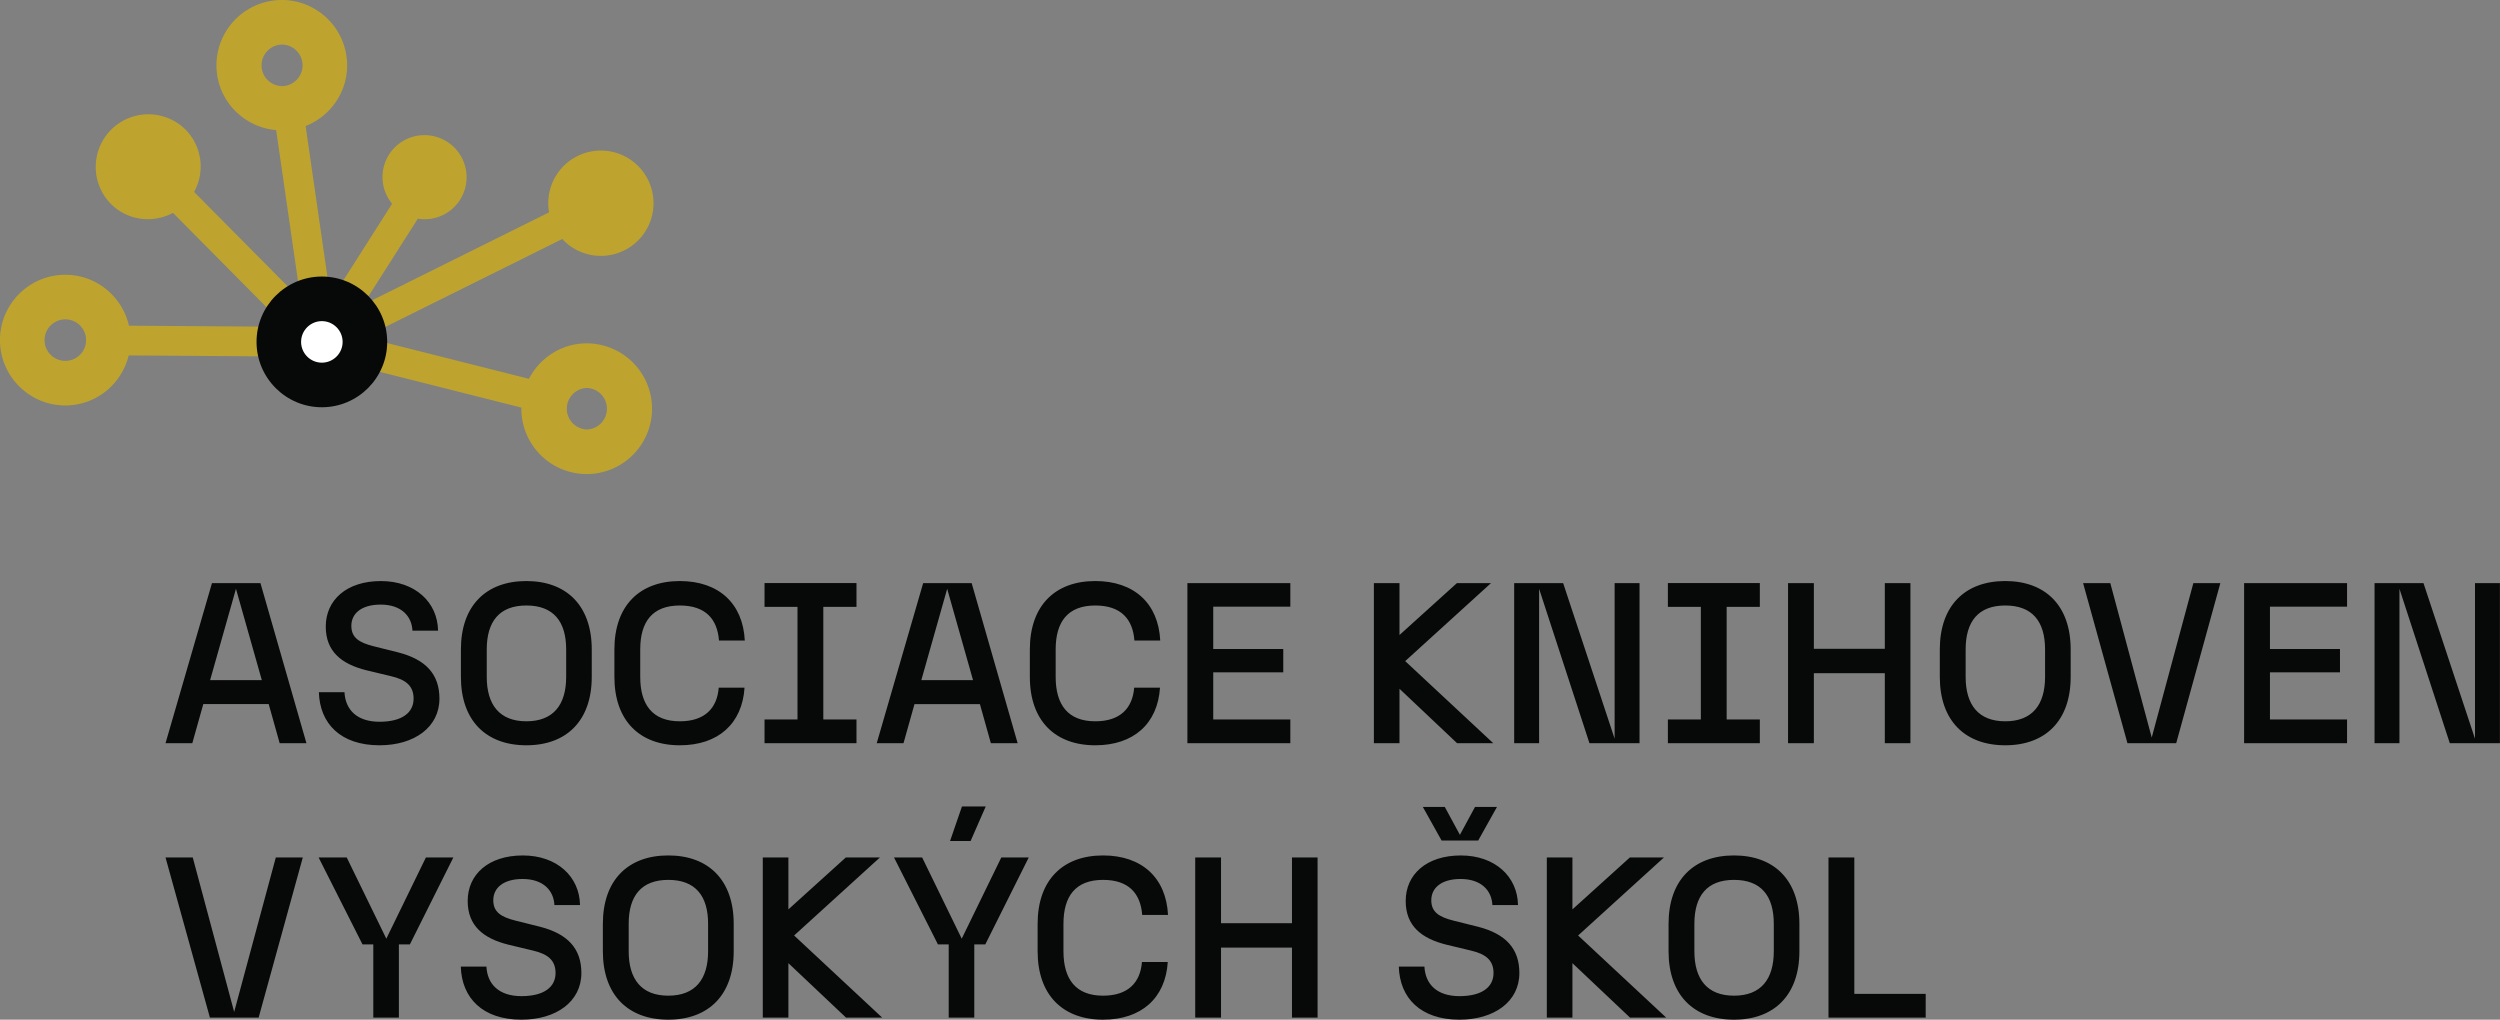 <?xml version="1.0" encoding="UTF-8"?>
<svg xmlns="http://www.w3.org/2000/svg" xml:space="preserve" viewBox="7.68 62.4 184.52 75.26">
    <rect x="7.68" y="62.4" width="184.52" height="75.26" fill="#808080" stroke="none"/>
    <path fill="#070808" d="M23.173 137.508h3.596l3.259-11.818h-1.992l-3.073 11.398-3.056-11.398h-2.01l3.276 11.818zm12.058 0h1.89v-5.402h.811l3.208-6.416h-2.026l-2.921 5.993-2.921-5.993h-2.076l3.241 6.416h.795v5.402zm10.935.152c2.568 0 4.424-1.332 4.424-3.444 0-1.807-1.013-2.888-3.038-3.411l-1.825-.456c-1.082-.27-1.639-.642-1.639-1.503 0-.912.743-1.57 2.162-1.57 1.537 0 2.299.861 2.35 1.925h1.89c-.035-2.095-1.688-3.662-4.222-3.662s-4.069 1.399-4.069 3.358c0 1.841 1.164 2.771 3.005 3.227l1.824.438c1.081.254 1.656.709 1.656 1.655 0 1.03-.846 1.706-2.518 1.706-1.656 0-2.518-.879-2.584-2.179h-1.891c.069 2.314 1.605 3.916 4.475 3.916m10.839 0c2.974 0 4.828-1.821 4.828-5.048v-2.026c0-3.227-1.854-5.048-4.828-5.048s-4.829 1.821-4.829 5.048v2.026c0 3.227 1.855 5.048 4.829 5.048m-2.923-5.048v-2.026c0-2.077.945-3.244 2.923-3.244 1.993 0 2.938 1.167 2.938 3.244v2.026c0 2.062-.945 3.277-2.938 3.277-1.978.001-2.923-1.215-2.923-3.277m16.043 4.897h2.668l-6.501-6.062 6.332-5.758h-2.517l-4.238 3.832v-3.832h-1.89v11.819h1.89v-4.02l4.256 4.021zm7.576 0h1.889v-5.403h.812l3.207-6.416h-2.026l-2.92 5.993-2.92-5.993h-2.077l3.242 6.416h.794v5.403zm.101-13.038h1.518l1.115-2.548H78.68l-.878 2.548zm11.291 13.189c2.839 0 4.61-1.603 4.778-4.255h-1.906c-.117 1.505-1.014 2.484-2.872 2.484-2.026 0-2.921-1.233-2.921-3.277v-2.026c0-2.044.895-3.244 2.921-3.244 1.909 0 2.771 1.014 2.89 2.585h1.906c-.136-2.735-1.924-4.389-4.796-4.389-2.972 0-4.828 1.821-4.828 5.048v2.026c0 3.227 1.856 5.048 4.828 5.048m13.945-.151h1.89V125.69h-1.89v4.847h-5.237v-4.847h-1.905v11.819h1.905v-5.168h5.237v5.168zm12.36.151c2.567 0 4.424-1.332 4.424-3.443 0-1.807-1.012-2.889-3.039-3.412l-1.823-.456c-1.082-.27-1.639-.642-1.639-1.503 0-.912.742-1.57 2.162-1.57 1.537 0 2.298.861 2.348 1.925h1.89c-.033-2.095-1.687-3.662-4.221-3.662s-4.068 1.399-4.068 3.358c0 1.841 1.164 2.771 3.004 3.227l1.824.438c1.081.254 1.655.71 1.655 1.655 0 1.03-.844 1.706-2.517 1.706-1.656 0-2.517-.879-2.584-2.179h-1.89c.067 2.314 1.603 3.916 4.474 3.916m-2.701-15.702 1.384 2.479h2.702l1.386-2.479h-1.621l-1.115 2.06-1.116-2.06h-1.62zm15.294 15.551h2.67l-6.503-6.062 6.333-5.758h-2.516l-4.238 3.832v-3.832h-1.89v11.819h1.89v-4.02l4.254 4.021zm7.671.151c2.972 0 4.828-1.821 4.828-5.048v-2.026c0-3.227-1.856-5.048-4.828-5.048-2.974 0-4.829 1.821-4.829 5.048v2.026c0 3.227 1.855 5.048 4.829 5.048m-2.923-5.048v-2.026c0-2.077.945-3.244 2.923-3.244 1.993 0 2.938 1.167 2.938 3.244v2.026c0 2.062-.945 3.277-2.938 3.277-1.977.001-2.923-1.215-2.923-3.277m9.898 4.897h7.175v-1.755h-5.268V125.69h-1.907v11.819M28.322 117.256h1.976l-3.395-11.818h-3.578l-3.429 11.818h1.977l.811-2.888h4.828l.81 2.888zm-5.134-4.658 1.908-6.74 1.908 6.74h-3.816zm12.502 4.81c2.567 0 4.424-1.332 4.424-3.444 0-1.807-1.012-2.888-3.039-3.411l-1.824-.456c-1.081-.27-1.639-.642-1.639-1.503 0-.912.743-1.57 2.163-1.57 1.537 0 2.298.861 2.348 1.925h1.89c-.033-2.095-1.687-3.662-4.222-3.662-2.533 0-4.067 1.399-4.067 3.358 0 1.841 1.164 2.771 3.004 3.227l1.824.438c1.081.254 1.655.709 1.655 1.655 0 1.03-.844 1.706-2.517 1.706-1.656 0-2.517-.879-2.584-2.179h-1.89c.067 2.314 1.603 3.916 4.474 3.916m10.839 0c2.973 0 4.827-1.821 4.827-5.048v-2.026c0-3.227-1.854-5.048-4.827-5.048-2.974 0-4.83 1.821-4.83 5.048v2.026c0 3.227 1.857 5.048 4.83 5.048m-2.923-5.048v-2.026c0-2.077.946-3.244 2.923-3.244 1.993 0 2.939 1.167 2.939 3.244v2.026c0 2.062-.946 3.277-2.939 3.277-1.976.001-2.923-1.215-2.923-3.277m14.25 5.048c2.839 0 4.609-1.603 4.777-4.255h-1.905c-.118 1.504-1.013 2.484-2.872 2.484-2.026 0-2.922-1.233-2.922-3.277v-2.026c0-2.044.896-3.244 2.922-3.244 1.91 0 2.771 1.015 2.89 2.585h1.905c-.135-2.735-1.923-4.389-4.795-4.389-2.973 0-4.829 1.821-4.829 5.048v2.026c0 3.227 1.857 5.048 4.829 5.048m6.252-.152h6.787v-1.754h-2.448v-8.311h2.448v-1.754h-6.787v1.754h2.433v8.311h-2.433v1.754zm16.706 0h1.976l-3.395-11.818h-3.579l-3.428 11.818h1.977l.811-2.888h4.828l.81 2.888zm-5.133-4.658 1.908-6.74 1.908 6.74h-3.816zm12.838 4.81c2.838 0 4.609-1.603 4.778-4.255h-1.906c-.118 1.504-1.014 2.484-2.872 2.484-2.027 0-2.923-1.233-2.923-3.277v-2.026c0-2.044.896-3.244 2.923-3.244 1.909 0 2.771 1.015 2.889 2.585h1.907c-.137-2.736-1.924-4.39-4.796-4.39-2.974 0-4.828 1.822-4.828 5.049v2.026c-.001 3.227 1.854 5.048 4.828 5.048m6.8-.152h7.598v-1.754h-5.69v-3.48h5.168V110.3h-5.168v-3.125h5.69v-1.737h-7.598v11.818zm19.909 0h2.668l-6.501-6.061 6.333-5.758h-2.516l-4.239 3.832v-3.832h-1.89v11.818h1.89v-4.019l4.255 4.02zm4.211 0h1.839v-11.398l3.717 11.398h3.696v-11.818h-1.839v11.482l-3.8-11.482h-3.613v11.818zm11.344 0h6.787v-1.754h-2.449v-8.312h2.449v-1.753h-6.787v1.753h2.433v8.312h-2.433v1.754zm16.011 0h1.89v-11.818h-1.89v4.847h-5.237v-4.847h-1.906v11.818h1.906v-5.168h5.237v5.168zm8.889.152c2.973 0 4.829-1.821 4.829-5.048v-2.026c0-3.228-1.856-5.049-4.829-5.049-2.974 0-4.83 1.822-4.83 5.049v2.026c0 3.227 1.856 5.048 4.83 5.048m-2.923-5.048v-2.026c0-2.078.946-3.244 2.923-3.244 1.993 0 2.939 1.166 2.939 3.244v2.026c0 2.062-.946 3.277-2.939 3.277-1.977.001-2.923-1.215-2.923-3.277m11.943 4.896h3.597l3.259-11.818h-1.992l-3.073 11.398-3.057-11.398h-2.008l3.274 11.818zm8.61 0h7.598v-1.754h-5.69v-3.48h5.168V110.3h-5.168v-3.125h5.69v-1.737h-7.598v11.818zm9.627 0h1.839v-11.398l3.716 11.398h3.698v-11.818h-1.839v11.482l-3.802-11.482h-3.611l-.001 11.818"></path>
    <path fill="#BEA42F" d="M17.197 86.44c-.487-2.148-2.403-3.76-4.695-3.76-2.66 0-4.824 2.164-4.824 4.823s2.164 4.823 4.824 4.823c2.269 0 4.163-1.58 4.675-3.693l11.28.077a3.124 3.124 0 0 1-.2-1.076c0-.395.081-.768.212-1.117l-11.272-.077zm-4.695 2.596c-.847 0-1.534-.688-1.534-1.532s.688-1.533 1.534-1.533c.844 0 1.532.688 1.532 1.533s-.688 1.532-1.532 1.532M31.435 84.456c.225 0 .445.025.657.069l-1.856-12.822c1.789-.705 3.065-2.441 3.065-4.479a4.828 4.828 0 0 0-4.822-4.824 4.829 4.829 0 0 0-4.823 4.824c0 2.516 1.945 4.565 4.407 4.779l1.809 12.499-7.867-7.936a3.873 3.873 0 0 0-.644-4.611 3.886 3.886 0 0 0-5.495 5.496c1.242 1.243 3.109 1.449 4.581.66l8.116 8.185a3.168 3.168 0 0 1 2.872-1.84m-2.956-15.699a1.534 1.534 0 0 1 0-3.067c.845 0 1.533.689 1.533 1.535 0 .843-.689 1.532-1.533 1.532M50.983 87.743c-1.858 0-3.457 1.07-4.263 2.617l-12.142-3.063 14.611-7.262c.033.035.056.077.092.112a3.883 3.883 0 0 0 5.494 0 3.882 3.882 0 0 0 0-5.496 3.883 3.883 0 0 0-6.569 3.423l-13.733 6.823 4.047-6.358a3.097 3.097 0 0 0 2.687-.861 3.106 3.106 0 1 0-4.393-4.394 3.097 3.097 0 0 0-.193 4.155l-4.513 7.091a3.178 3.178 0 0 1 2.503 3.104c0 .3-.055.584-.131.857-.019.063-.036.123-.057.183a3.197 3.197 0 0 1-.368.754l12.114 3.056c-.001.028-.009.055-.009.084a4.829 4.829 0 0 0 4.822 4.822 4.829 4.829 0 0 0 4.824-4.822 4.827 4.827 0 0 0-4.823-4.825m0 6.358a1.535 1.535 0 0 1 0-3.067 1.534 1.534 0 0 1 0 3.067"></path>
    <path fill="#FFF" d="M31.435 90.813a3.177 3.177 0 0 0 3.177-3.177 3.177 3.177 0 1 0-6.355 0 3.177 3.177 0 0 0 3.178 3.177"></path>
    <path fill="#070808" d="M31.436 92.459c-2.659 0-4.822-2.164-4.822-4.824s2.163-4.824 4.822-4.824c2.658 0 4.822 2.164 4.822 4.824s-2.164 4.824-4.822 4.824m0-6.357c-.846 0-1.533.688-1.533 1.533 0 .846.688 1.533 1.533 1.533s1.532-.688 1.532-1.533-.687-1.533-1.532-1.533"></path>
</svg>
